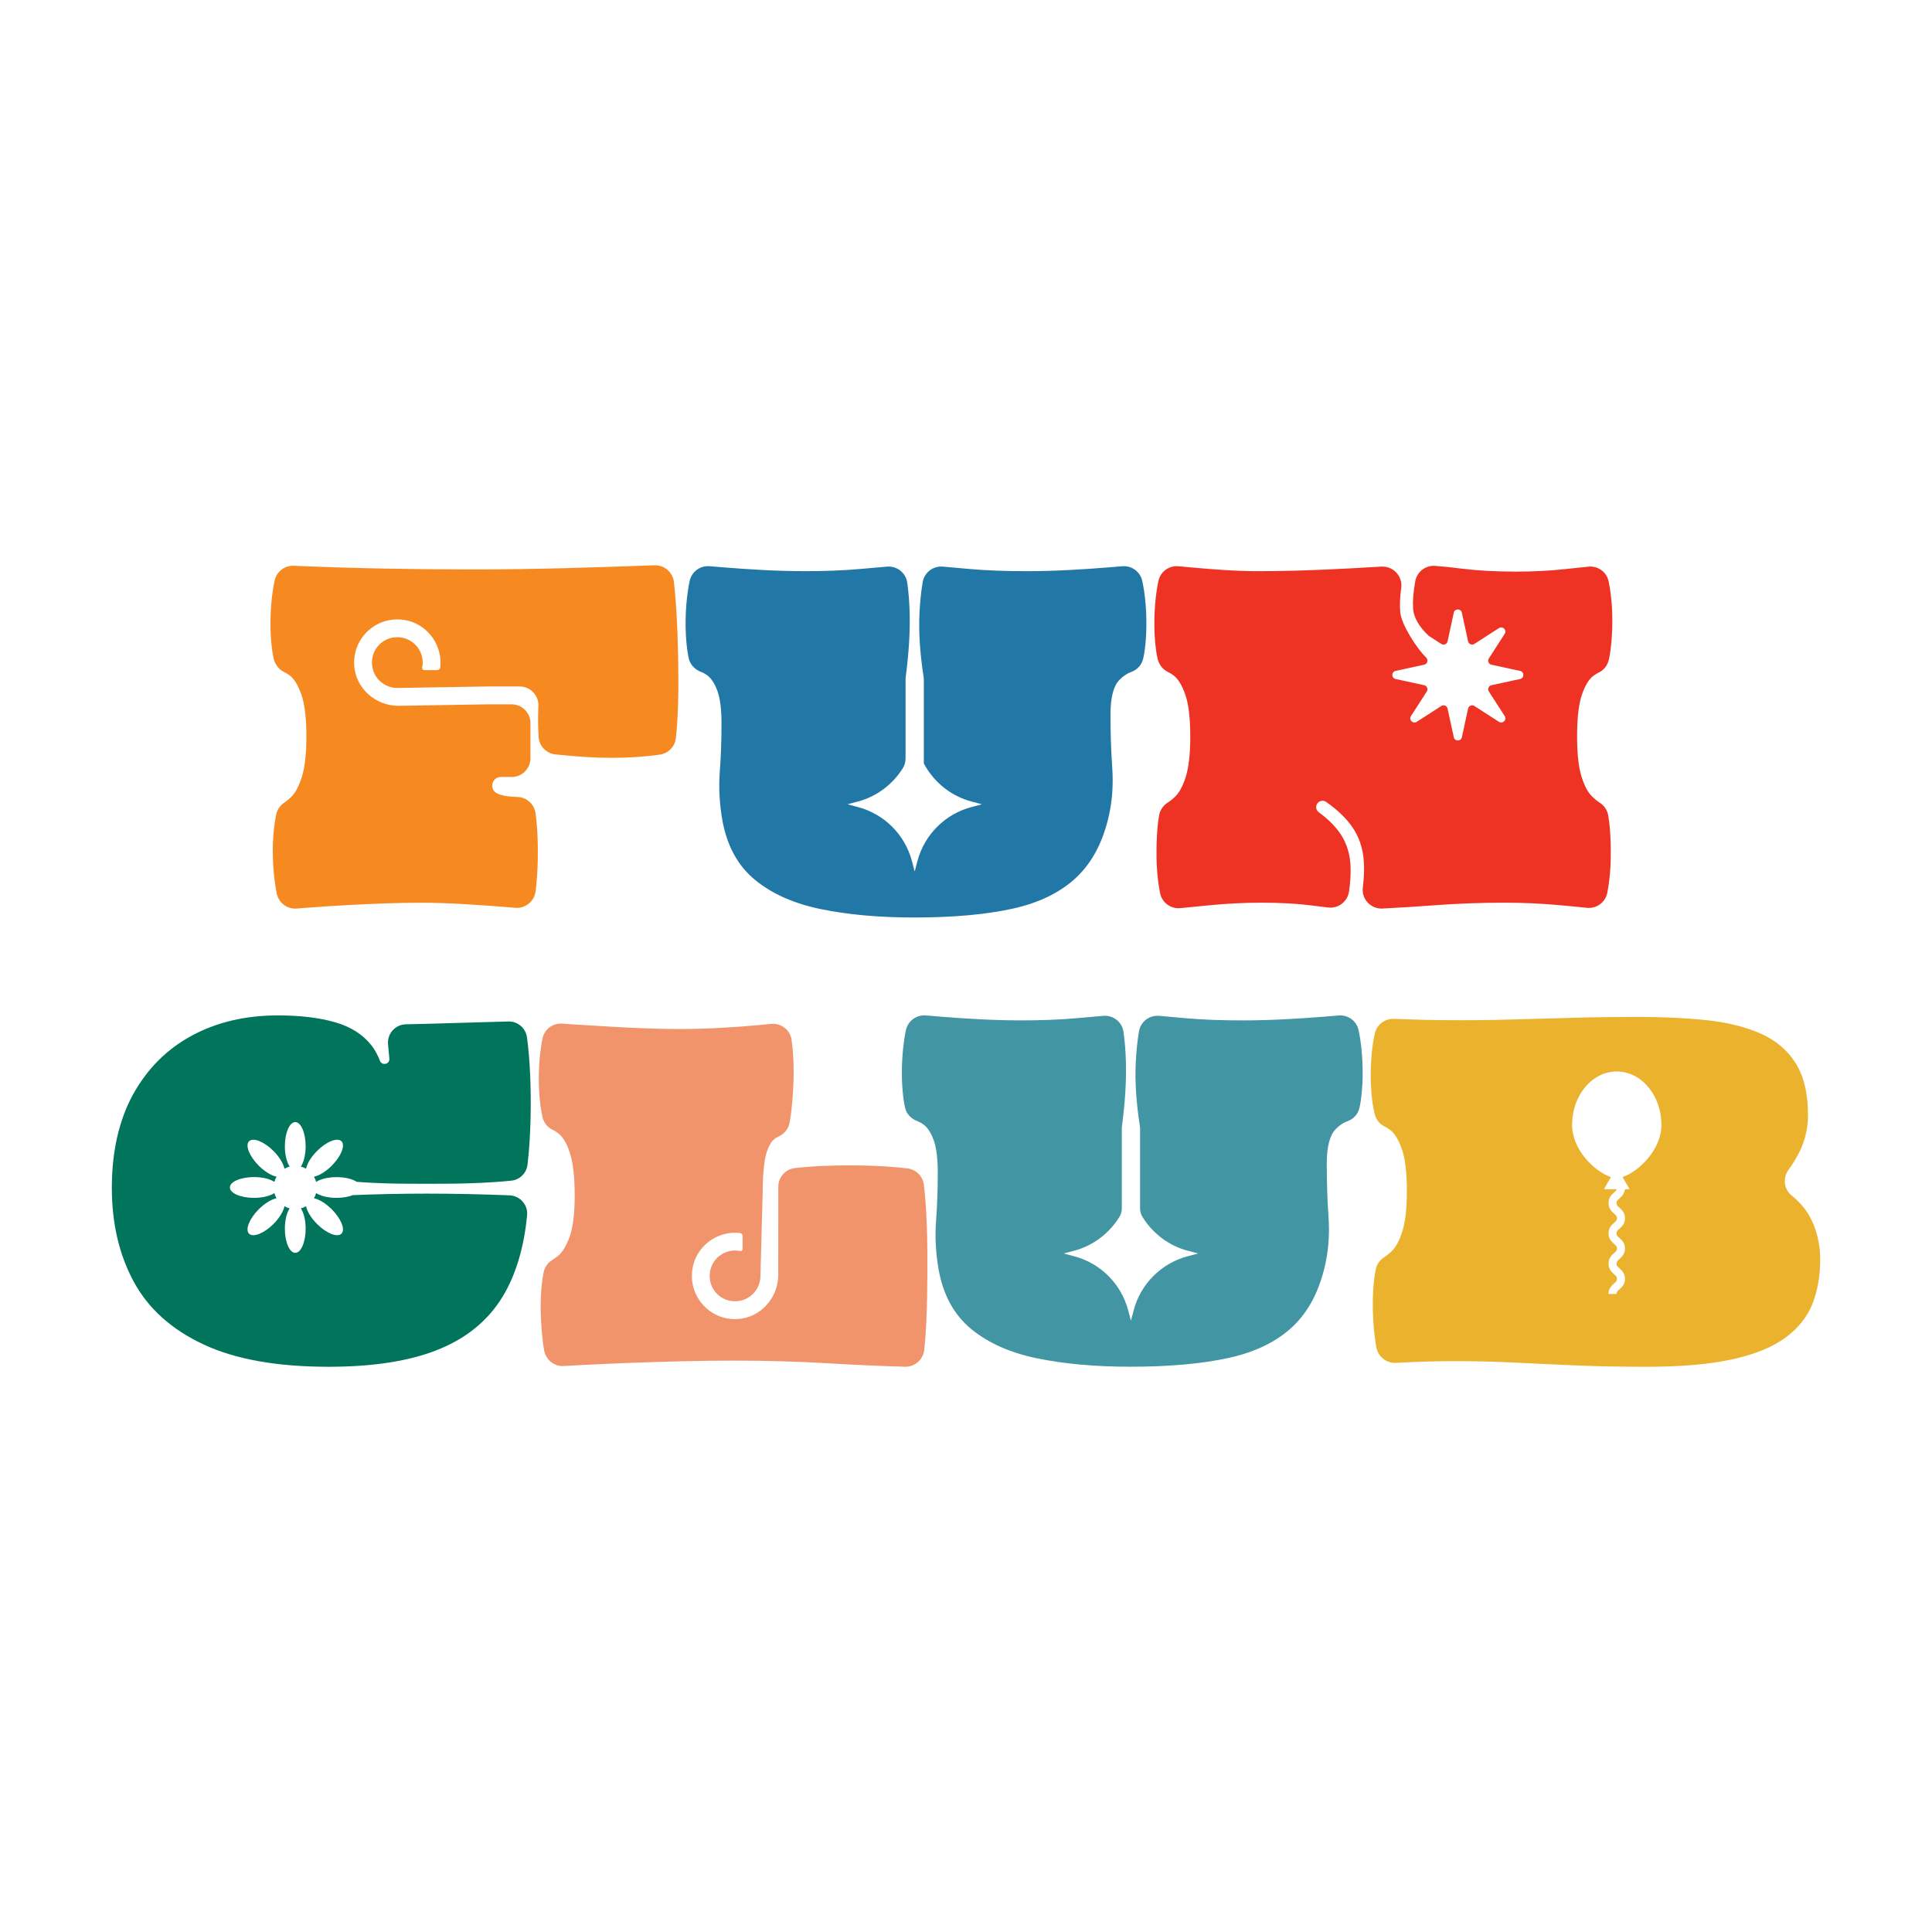 <svg viewBox="0 0 1500 1500" xmlns="http://www.w3.org/2000/svg" id="Multi-Color">
  <defs>
    <style>
      .cls-1 {
        fill: #00755b;
      }

      .cls-1, .cls-2, .cls-3, .cls-4, .cls-5, .cls-6, .cls-7 {
        stroke-width: 0px;
      }

      .cls-2 {
        fill: #ebb22e;
      }

      .cls-3 {
        fill: #4295a3;
      }

      .cls-4 {
        fill: #2178a6;
      }

      .cls-5 {
        fill: #f6891f;
      }

      .cls-6 {
        fill: #f1946b;
      }

      .cls-7 {
        fill: #ee3324;
      }
    </style>
  </defs>
  <g>
    <path d="M526.02,492.28c-.46-12.27-1.14-23.25-2.02-32.94-.25-2.7-.51-5.2-.78-7.48-.9-7.61-7.48-13.26-15.14-12.97-24.05.9-46.84,1.63-68.38,2.21-25.32.66-49.94,1-73.8,1-9.47,0-20.04-.05-31.75-.17-11.71-.1-23.59-.27-35.65-.49-12.05-.24-23.59-.51-34.62-.85-11.03-.34-20.67-.68-28.88-1.02-2.53-.1-4.84-.2-6.95-.29-7.02-.3-13.25,4.45-14.78,11.3-.54,2.39-1,4.92-1.4,7.57-1.14,7.55-1.75,15.32-1.87,23.33-.12,7.99.29,15.49,1.19,22.45.34,2.61.75,5.01,1.24,7.21,1.03,4.57,3.92,8.62,8.16,10.62,1.35.64,2.78,1.51,4.28,2.63,3.48,2.58,6.53,7.55,9.11,14.85,2.58,7.33,3.9,18.19,3.9,32.6,0,13.29-1.14,23.59-3.38,30.9-2.26,7.33-5.02,12.61-8.28,15.88-1.79,1.79-3.6,3.3-5.42,4.52-3.16,2.11-5.5,5.25-6.3,8.96-.73,3.36-1.32,7.15-1.79,11.36-.78,7.21-1.07,14.68-.83,22.45.22,7.79.88,15.27,2.02,22.47.29,1.84.6,3.6.95,5.28,1.49,7.25,8.07,12.29,15.45,11.73,3.17-.24,6.6-.51,10.29-.79,8.77-.68,18.24-1.29,28.37-1.85,10.13-.56,20.21-1.02,30.24-1.36,10.01-.34,19.19-.51,27.51-.51,10.15,0,21.01.34,32.6,1.02,11.61.68,22.3,1.41,32.09,2.19,3.13.25,5.97.49,8.53.73,7.83.74,14.78-4.83,15.87-12.62.23-1.64.43-3.36.61-5.16.78-8.11,1.17-16.68,1.17-25.69s-.39-17.34-1.17-24.98c-.18-1.73-.38-3.37-.6-4.92-.99-7-6.77-12.39-13.83-12.63-7.94-.28-13.44-1.31-16.49-3.07h0c-5.91-3.45-3.46-12.49,3.38-12.49h8.38c8.07,0,14.61-6.54,14.61-14.61v-27.2c0-8.07-6.54-14.61-14.61-14.61h-18.16l-69.74,1.17c-18.07,0-33.55-13.93-34.38-32-.97-21.26,17.9-38.4,39.67-34.55,16.19,2.87,27.9,17.65,27.37,34.11-.02.89-.09,1.78-.18,2.65-.12,1.14-1.15,2.07-2.3,2.07h-10.18c-1.01,0-1.76-.92-1.56-1.9.27-1.29.41-2.6.41-3.97,0-12.17-11.05-21.77-23.67-19.31-7.67,1.49-13.88,7.65-15.36,15.34-2.48,12.61,7.13,23.69,19.33,23.69l70.59-1.17h24.36c8.32,0,14.97,6.94,14.57,15.26-.38,8-.33,16,.17,24,.44,7.04,5.99,12.73,13,13.49,16.47,1.77,31.14,2.67,43.99,2.67s24.7-.83,36.99-2.47c6.54-.87,11.73-6.05,12.53-12.6.38-3.1.7-6.64.98-10.62.68-9.91,1.02-21.06,1.02-33.43s-.24-24.71-.68-36.99Z" class="cls-5"></path>
    <path d="M888.14,458.14c-.37-2.51-.81-4.9-1.31-7.18-1.57-7.1-8.16-11.91-15.41-11.33-3.55.29-7.43.6-11.64.95-9.47.78-19.65,1.46-30.58,2.02-10.91.56-21.67.85-32.26.85-16.87,0-31.7-.56-44.41-1.7-7.37-.65-14.19-1.26-20.46-1.83-7.61-.69-14.46,4.58-15.72,12.11-1.25,7.45-2.09,15.69-2.5,24.68-.64,14.47.42,30.71,3.22,48.76.11.71.17,1.44.17,2.16v65.12c7.62,14.32,20.92,25.27,36.99,29.54l8.11,2.14-8.11,2.17c-20.5,5.41-36.5,21.43-41.93,41.91l-2.14,8.11-2.14-8.11c-5.43-20.48-21.43-36.5-41.93-41.91l-8.11-2.17,8.11-2.14c14.59-3.87,26.89-13.25,34.73-25.66,1.48-2.34,2.26-5.06,2.26-7.83v-61.33c0-.61.04-1.23.12-1.84,2.37-18.11,3.4-34.41,3.07-48.92-.21-8.86-.83-16.98-1.89-24.35-1.1-7.68-8.03-13.12-15.75-12.43-6.3.57-13.2,1.17-20.68,1.81-13.08,1.14-27.27,1.7-42.59,1.7-10.57,0-21.33-.29-32.24-.85-10.93-.56-21.06-1.24-30.41-2.02-4.26-.36-8.2-.68-11.83-.97-7.25-.58-13.85,4.24-15.4,11.35-.5,2.28-.94,4.67-1.31,7.18-1.14,7.55-1.75,15.32-1.87,23.33-.1,7.99.29,15.49,1.19,22.45.34,2.62.75,5.03,1.25,7.24,1.11,4.93,4.77,8.69,9.49,10.48,1.53.58,3.01,1.38,4.45,2.39,3.38,2.36,6.14,6.48,8.28,12.32,2.14,5.87,3.21,14.29,3.21,25.35,0,13.27-.46,25.88-1.36,37.81-.9,11.96-.22,24.45,2.05,37.5,3.6,19.82,12.03,35.21,25.32,46.12,13.29,10.93,30.46,18.53,51.52,22.79,21.06,4.29,44.97,6.43,71.78,6.43,30.63,0,56.3-2.31,77.02-6.92,20.72-4.63,37.21-12.78,49.5-24.5,12.27-11.71,20.65-27.93,25.15-48.65,2.48-11.49,3.26-23.69,2.36-36.65-.9-12.95-1.34-26.52-1.34-40.71,0-13.29,2.31-22.3,6.92-27.03,2.93-3,6.06-5.09,9.4-6.28,4.66-1.66,8.05-5.68,9.13-10.5.49-2.2.91-4.6,1.24-7.2.9-6.96,1.29-14.46,1.17-22.45-.1-8.01-.73-15.78-1.85-23.33Z" class="cls-4"></path>
    <path d="M1248.6,632.91c-.77-4.1-3.24-7.6-6.75-9.84-1.9-1.21-3.76-2.7-5.57-4.46-3.38-3.26-6.21-8.55-8.45-15.88-2.26-7.3-3.38-17.6-3.38-30.9,0-14.41,1.24-25.23,3.73-32.43,2.46-7.21,5.45-12.1,8.94-14.71,1.5-1.11,2.93-1.98,4.28-2.61,4.1-1.91,6.85-5.85,7.79-10.27.49-2.29.91-4.81,1.27-7.55.9-6.99,1.36-14.54,1.36-22.62s-.56-15.95-1.68-23.5c-.36-2.37-.76-4.64-1.21-6.8-1.49-7.25-8.29-12.15-15.65-11.39-5.9.61-12.16,1.27-18.79,1.97-11.37,1.24-24.03,1.87-38.01,1.87-15.75,0-29.78-.8-42.05-2.36-7.2-.93-13.96-1.62-20.27-2.08-7.4-.54-14.06,4.63-15.36,11.94-1.44,8.1-2.01,15-1.7,20.7.44,8.45,5.84,15.78,12.27,21.74l.02.02,9.62,6.18c1.9,1.22,4.43.19,4.89-2.02l4.82-22.21c.73-3.38,5.55-3.38,6.28,0l4.82,22.21c.46,2.22,2.99,3.24,4.89,2.02l19.09-12.3c2.92-1.87,6.33,1.53,4.46,4.46l-12.3,19.09c-1.24,1.9-.19,4.43,2.02,4.89l22.21,4.82c3.38.73,3.38,5.55,0,6.28l-22.21,4.82c-2.22.46-3.26,2.99-2.02,4.89l12.3,19.09c1.87,2.92-1.53,6.33-4.46,4.46l-19.09-12.3c-1.9-1.22-4.43-.17-4.89,2.02l-4.82,22.21c-.73,3.38-5.55,3.38-6.28,0l-4.82-22.21c-.46-2.19-2.99-3.24-4.89-2.02l-19.09,12.3c-2.92,1.87-6.33-1.53-4.46-4.46l12.3-19.09c1.22-1.9.17-4.43-2.02-4.89l-22.21-4.82c-3.38-.73-3.38-5.55,0-6.28l22.21-4.82c2.19-.46,3.24-2.99,2.02-4.89l-.44-.68-.02-.02c-7.43-6.99-19.38-25.83-20.16-35.28-.46-5.38-.2-11.63.77-18.75,1.24-9.13-6.27-17.09-15.47-16.54-16.4.99-31.21,1.78-44.42,2.35-18.14.8-35.43,1.19-51.86,1.19-7.65,0-15.92-.29-24.84-.85-8.89-.56-17.56-1.24-26.01-2.02-3.71-.34-7.21-.66-10.5-.94-7.21-.62-13.79,4.16-15.36,11.22-.51,2.3-.96,4.73-1.35,7.27-1.12,7.55-1.73,15.32-1.85,23.33-.12,7.99.29,15.49,1.19,22.45.34,2.61.75,5.01,1.24,7.21,1.03,4.57,3.92,8.62,8.16,10.62,1.35.64,2.78,1.51,4.28,2.63,3.48,2.58,6.53,7.55,9.11,14.85,2.58,7.33,3.9,18.19,3.9,32.6,0,13.29-1.14,23.59-3.38,30.9-2.26,7.33-5.06,12.61-8.45,15.88-1.84,1.78-3.72,3.27-5.63,4.49-3.5,2.23-5.94,5.72-6.71,9.8-.6,3.16-1.05,6.67-1.35,10.55-.56,7.21-.78,14.68-.68,22.45.12,7.79.73,15.27,1.87,22.47.27,1.71.55,3.35.85,4.92,1.44,7.41,8.23,12.52,15.74,11.79,6.58-.64,13.94-1.37,22.07-2.17,13.64-1.36,27.32-2.05,41.05-2.05,14.63,0,27.3.68,38.01,2.05,4.87.61,9.41,1.18,13.6,1.69,7.9.98,15.11-4.56,16.25-12.43,1.02-7.04,1.42-13.43,1.21-19.16-.34-9.35-2.75-17.58-7.26-24.67-3.89-6.12-9.72-12.04-17.47-17.74-2.1-1.55-2.6-4.49-1.16-6.67h0c1.54-2.31,4.69-2.88,6.97-1.29,8.73,6.13,15.43,12.55,20.11,19.27,5.41,7.79,8.42,16.73,9.11,26.86.4,5.99.14,12.79-.8,20.41-1.09,8.96,6.29,16.69,15.31,16.22,13.89-.72,27.08-1.55,39.55-2.49,17.78-1.36,36.13-2.05,55.05-2.05,14.63,0,28.78.63,42.39,1.87,8.01.71,15.22,1.42,21.63,2.11,7.57.81,14.48-4.3,15.91-11.78.29-1.5.56-3.06.81-4.69,1.12-7.21,1.75-14.68,1.85-22.47.12-7.77-.1-15.24-.66-22.45-.31-3.87-.77-7.38-1.36-10.53Z" class="cls-7"></path>
  </g>
  <g>
    <path d="M257.57,905.01c7.32-7.32,10.68-15.8,7.53-18.95-3.15-3.15-11.63.21-18.95,7.53-2.65,2.65-4.81,5.47-6.3,8.13-.31.57-.59,1.11-.85,1.66-.66,1.42-1.14,2.8-1.37,4.03-1.26-.73-2.63-1.3-4.05-1.68,2.23-3.34,3.72-9.17,3.72-15.8,0-10.35-3.6-18.74-8.05-18.74s-8.08,8.39-8.08,18.74c0,6.63,1.49,12.46,3.72,15.8-1.42.38-2.8.95-4.05,1.68-.78-3.96-3.84-9.12-8.53-13.81-7.32-7.32-15.8-10.68-18.95-7.53-3.15,3.15.21,11.63,7.53,18.95,4.69,4.69,9.86,7.75,13.81,8.53-.73,1.26-1.3,2.61-1.68,4.05-3.34-2.23-9.14-3.72-15.8-3.72-10.35,0-18.74,3.6-18.74,8.06s8.39,8.08,18.74,8.08c6.66,0,12.46-1.49,15.8-3.72.38,1.42.95,2.8,1.68,4.05-3.96.78-9.12,3.84-13.81,8.53-7.32,7.32-10.68,15.8-7.53,18.95,3.15,3.15,11.63-.21,18.95-7.53,4.69-4.69,7.75-9.86,8.53-13.81,1.26.73,2.63,1.3,4.05,1.68-2.23,3.34-3.72,9.14-3.72,15.78,0,10.35,3.6,18.76,8.08,18.76s8.05-8.41,8.05-18.76c0-6.63-1.49-12.44-3.72-15.78,1.42-.38,2.8-.95,4.05-1.68.24,1.23.71,2.58,1.37,4,.57,1.18,1.26,2.39,2.08,3.65,1.35,2.04,3.06,4.15,5.07,6.16,7.32,7.32,15.8,10.68,18.95,7.53,3.15-3.15-.21-11.63-7.53-18.95-.38-.38-.76-.76-1.16-1.09-4.36-4.07-9.03-6.73-12.65-7.44.73-1.26,1.3-2.63,1.68-4.05,2.51,1.66,6.37,2.91,10.97,3.46,1.54.17,3.15.26,4.83.26,4.9,0,9.31-.81,12.65-2.13,19.43-.78,38.64-1.16,57.61-1.16,20.3,0,41.67.43,64.12,1.33,8.14.32,14.42,7.42,13.63,15.53-2.28,23.43-7.93,43.27-16.93,59.55-10.85,19.62-27.43,34.19-49.8,43.71-22.34,9.55-51.48,14.31-87.42,14.31-40.11,0-72.54-5.8-97.3-17.44-24.76-11.61-42.78-27.86-54.06-48.8-11.28-20.92-16.91-45.18-16.91-72.8s5.47-52.36,16.42-72.3c10.97-19.92,26.13-35.16,45.53-45.67,19.38-10.52,41.67-15.78,66.88-15.78,17.32,0,32.1,1.75,44.37,5.26,12.27,3.51,21.75,9.52,28.43,18.08,2.67,3.42,4.83,7.36,6.47,11.83,1.51,4.11,7.73,2.82,7.37-1.55,0-.09-.01-.17-.02-.26-.33-3.64-.66-7.3-1-10.96-.76-8.19,5.57-15.31,13.79-15.5,6.43-.15,13.29-.32,20.57-.5,13.36-.33,26.39-.71,39.11-1.14,7.36-.26,14.06-.44,20.1-.55,7.19-.13,13.3,5.14,14.28,12.27.55,4,1.03,8.36,1.44,13.09.88,10.19,1.37,21.11,1.47,32.72.12,11.61-.14,23-.81,34.16-.4,6.78-.96,13.12-1.68,19.01-.8,6.53-6.02,11.65-12.56,12.33-4.42.46-9.31.87-14.68,1.21-10.31.66-21.42,1.04-33.36,1.14-11.94.12-23.79.12-35.51,0-11.7-.09-22.51-.47-32.36-1.14-1.42-.09-2.8-.19-4.12-.31-3.34-2.2-9.12-3.65-15.71-3.65-1.56,0-3.08.09-4.52.24-4.71.5-8.72,1.78-11.28,3.48-.38-1.45-.95-2.8-1.68-4.05,3.65-.73,8.36-3.39,12.75-7.53.36-.31.71-.64,1.07-1Z" class="cls-1"></path>
    <path d="M719.97,969.05c-.12-12.95-.56-24.79-1.36-35.48-.38-5.16-.82-9.76-1.33-13.8-.84-6.64-6.11-11.81-12.76-12.61-7.73-.93-16.1-1.58-25.09-1.96-13.39-.56-26.69-.56-39.86,0-8,.34-15.48.9-22.44,1.7-7.35.84-12.86,7.11-12.87,14.51l-.02,68.31c0,18.09-13.93,33.58-31.97,34.41-21.28.97-38.4-17.9-34.55-39.67,2.85-16.19,17.65-27.9,34.09-27.37.88.02,1.76.09,2.64.18,1.15.12,2.09,1.15,2.09,2.3v10.18c0,1-.91,1.76-1.89,1.55-1.28-.27-2.62-.41-3.97-.41-12.17,0-21.77,11.03-19.31,23.67,1.49,7.67,7.67,13.88,15.34,15.36,12.64,2.48,23.69-7.16,23.69-19.33l1.73-64.96c0-7.65.39-14.88,1.19-21.62.78-6.74,2.46-12.22,5.06-16.39,1.43-2.31,3.3-3.98,5.61-5,4.48-1.99,7.96-5.68,8.93-10.48.59-2.91,1.09-6.13,1.5-9.67.88-7.89,1.46-16.17,1.68-24.84.22-8.67-.05-16.95-.85-24.84-.2-2.02-.44-3.93-.72-5.75-1.18-7.54-8.13-12.8-15.73-12.1-3.12.29-6.53.61-10.24.97-9.35.9-19.48,1.63-30.39,2.19-10.93.56-21.45.83-31.61.83-6.96,0-15.07-.17-24.3-.49-9.25-.34-18.75-.8-28.56-1.36-9.79-.56-18.97-1.12-27.51-1.68-3.49-.23-6.73-.45-9.69-.66-7.12-.51-13.67,4.19-15.21,11.16-.42,1.91-.8,3.93-1.12,6.06-1.12,7.3-1.73,14.9-1.85,22.79-.12,7.89.27,15.49,1.19,22.79.43,3.63,1.02,6.94,1.74,9.94,1.01,4.17,3.77,7.78,7.67,9.58,1.99.92,3.92,2.24,5.78,3.99,3.38,3.14,6.14,8.42,8.28,15.88,2.14,7.43,3.21,17.9,3.21,31.41s-1.31,24.54-3.9,31.75-5.62,12.22-9.13,15.02c-1.64,1.33-3.19,2.44-4.66,3.34-3.4,2.09-5.7,5.54-6.46,9.45-.53,2.71-.99,5.77-1.37,9.17-.78,6.87-1.07,14.24-.85,22.13.24,7.89.8,15.53,1.7,22.96.27,2.19.58,4.29.94,6.3,1.32,7.34,7.85,12.55,15.29,12.11,3.44-.21,7.37-.42,11.79-.65,10.81-.58,23.21-1.14,37.16-1.7,13.98-.56,28.22-1,42.73-1.34,14.54-.34,28.1-.51,40.71-.51,25.45,0,50.38.73,74.83,2.19,19.85,1.19,39.06,2.04,57.64,2.56,7.64.22,14.13-5.46,14.96-13.05.25-2.31.49-4.83.72-7.57.78-9.69,1.29-20.77,1.51-33.29.22-12.49.29-25.2.17-38.16Z" class="cls-6"></path>
    <path d="M1056.1,806.92c-.38-2.52-.82-4.92-1.33-7.2-1.56-7.09-8.15-11.9-15.39-11.32-3.55.29-7.45.61-11.68.96-9.45.78-19.65,1.46-30.56,2.02-10.93.56-21.67.85-32.26.85-16.9,0-31.7-.56-44.41-1.7-7.37-.65-14.19-1.26-20.47-1.84-7.6-.7-14.45,4.56-15.72,12.09-1.25,7.46-2.09,15.7-2.51,24.71-.67,14.51.4,30.82,3.24,48.91.09.6.14,1.21.14,1.82v62.07c0,2.31.67,4.56,1.88,6.53,7.82,12.7,20.26,22.3,35.08,26.23l8.11,2.14-8.11,2.17c-20.5,5.41-36.5,21.43-41.93,41.91l-2.14,8.11-2.14-8.11c-5.43-20.48-21.43-36.5-41.93-41.91l-8.11-2.17,8.11-2.14c14.82-3.93,27.28-13.53,35.11-26.23,1.21-1.97,1.88-4.22,1.88-6.53v-62.21c0-.51.04-1.04.1-1.55,2.41-18.15,3.45-34.5,3.11-49.04-.21-8.89-.84-17.03-1.9-24.41-1.1-7.66-8.02-13.09-15.72-12.39-6.31.57-13.22,1.19-20.73,1.83-13.05,1.14-27.25,1.7-42.56,1.7-10.59,0-21.33-.29-32.26-.85-10.91-.56-21.06-1.24-30.39-2.02-4.27-.37-8.23-.69-11.86-.98-7.22-.58-13.8,4.23-15.36,11.3-.51,2.29-.95,4.7-1.33,7.24-1.12,7.55-1.73,15.32-1.85,23.3-.12,8.01.29,15.49,1.19,22.47.34,2.64.76,5.07,1.26,7.29,1.11,4.9,4.76,8.65,9.46,10.42,1.53.58,3.02,1.37,4.47,2.38,3.38,2.36,6.14,6.48,8.28,12.35,2.14,5.84,3.21,14.29,3.21,25.32,0,13.29-.46,25.91-1.36,37.84-.9,11.93-.22,24.45,2.02,37.5,3.6,19.82,12.05,35.18,25.35,46.12,13.27,10.91,30.46,18.51,51.52,22.79,21.04,4.29,44.97,6.43,71.78,6.43,30.61,0,56.3-2.31,77.02-6.94,20.72-4.6,37.21-12.76,49.48-24.47,12.27-11.71,20.67-27.93,25.18-48.65,2.48-11.49,3.26-23.72,2.36-36.67-.9-12.93-1.34-26.52-1.34-40.69,0-13.29,2.29-22.3,6.92-27.03,2.92-3,6.06-5.1,9.41-6.28,4.54-1.61,7.95-5.47,9.03-10.16.53-2.29.96-4.8,1.31-7.54.9-6.99,1.31-14.46,1.19-22.47-.12-7.99-.73-15.75-1.85-23.3Z" class="cls-3"></path>
    <path d="M1405.91,946.1c-3.19-6.44-8.2-12.47-15.05-18.09-6-4.93-6.77-13.73-2.16-19.97,3.17-4.3,5.92-8.77,8.25-13.43,4.5-9.01,6.77-18.58,6.77-28.73,0-16.87-3.21-30.39-9.64-40.52-6.4-10.15-15.54-17.8-27.34-22.99-11.83-5.16-25.74-8.62-41.73-10.3-15.97-1.68-33.65-2.53-53.03-2.53-18.24,0-35.4.22-51.5.68-16.12.44-32,.9-47.65,1.34-15.66.46-31.75.63-48.31.51-13.29-.08-27.37-.42-42.21-1.02-6.89-.28-13.15,4.26-14.78,10.97-1.11,4.58-1.93,9.6-2.45,15.07-1.02,10.47-1.14,20.77-.34,30.9.49,6.39,1.37,12.11,2.63,17.16,1.02,4.1,3.79,7.66,7.62,9.46,1.35.63,2.77,1.5,4.26,2.61,3.51,2.61,6.55,7.55,9.13,14.88,2.58,7.3,3.9,18.19,3.9,32.58,0,13.3-1.14,23.59-3.38,30.92-2.26,7.33-5.06,12.61-8.45,15.88-1.85,1.78-3.73,3.28-5.64,4.49-3.47,2.2-5.91,5.65-6.72,9.68-.63,3.15-1.13,6.64-1.5,10.49-.68,7.09-.9,14.59-.68,22.45.24,7.89.85,15.36,1.87,22.47.25,1.74.52,3.42.81,5.02,1.34,7.27,7.84,12.41,15.22,12.02,16.49-.88,31.59-1.33,45.28-1.33,16.87,0,32.99.39,48.31,1.19,15.29.78,31.02,1.51,47.12,2.19,16.09.66,34.06,1,53.89,1,26.78,0,48.92-1.9,66.38-5.75,17.46-3.82,31.19-9.4,41.2-16.7,10.03-7.33,17.07-16.09,21.14-26.35,4.04-10.25,6.06-21.79,6.06-34.62,0-11.27-2.41-21.79-7.26-31.61ZM1260.19,913.71c-.23.08-.33.34-.2.55l4.91,8.5c.15.26-.04.58-.33.58h-2.66c-.19,0-.35.15-.38.34-.47,3.43-2.61,5.35-4.23,6.8-1.57,1.4-2.26,2.08-2.26,3.57s.69,2.17,2.26,3.57c1.83,1.63,4.33,3.86,4.33,8.19s-2.5,6.56-4.33,8.19c-1.57,1.4-2.26,2.08-2.26,3.57s.69,2.18,2.26,3.58c1.83,1.63,4.33,3.86,4.33,8.19s-2.5,6.56-4.33,8.19c-1.57,1.4-2.26,2.08-2.26,3.58s.69,2.18,2.26,3.58c1.83,1.63,4.33,3.86,4.33,8.19s-2.5,6.56-4.33,8.19c-1.44,1.28-2.14,1.96-2.25,3.22-.02.2-.17.36-.37.36h-5.43c-.22,0-.4-.19-.39-.4.15-4.06,2.55-6.21,4.32-7.79,1.57-1.4,2.26-2.08,2.26-3.58s-.69-2.18-2.26-3.58c-1.83-1.63-4.33-3.86-4.33-8.19s2.5-6.56,4.33-8.19c1.57-1.4,2.26-2.08,2.26-3.58s-.69-2.18-2.26-3.58c-1.83-1.63-4.33-3.86-4.33-8.19s2.5-6.56,4.33-8.19c1.57-1.4,2.26-2.08,2.26-3.57s-.69-2.18-2.26-3.58c-1.83-1.63-4.33-3.86-4.33-8.19s2.5-6.56,4.33-8.19c.88-.79,1.48-1.35,1.84-1.95.15-.25-.05-.57-.34-.57h-8.76c-.3,0-.48-.32-.33-.58l4.9-8.48c.12-.21.02-.47-.21-.55-11.84-4.07-29.71-20.63-29.71-40.43,0-22.86,15.52-41.4,34.67-41.4s34.67,18.53,34.67,41.4c0,19.77-17.98,36.31-29.72,40.41Z" class="cls-2"></path>
  </g>
</svg>